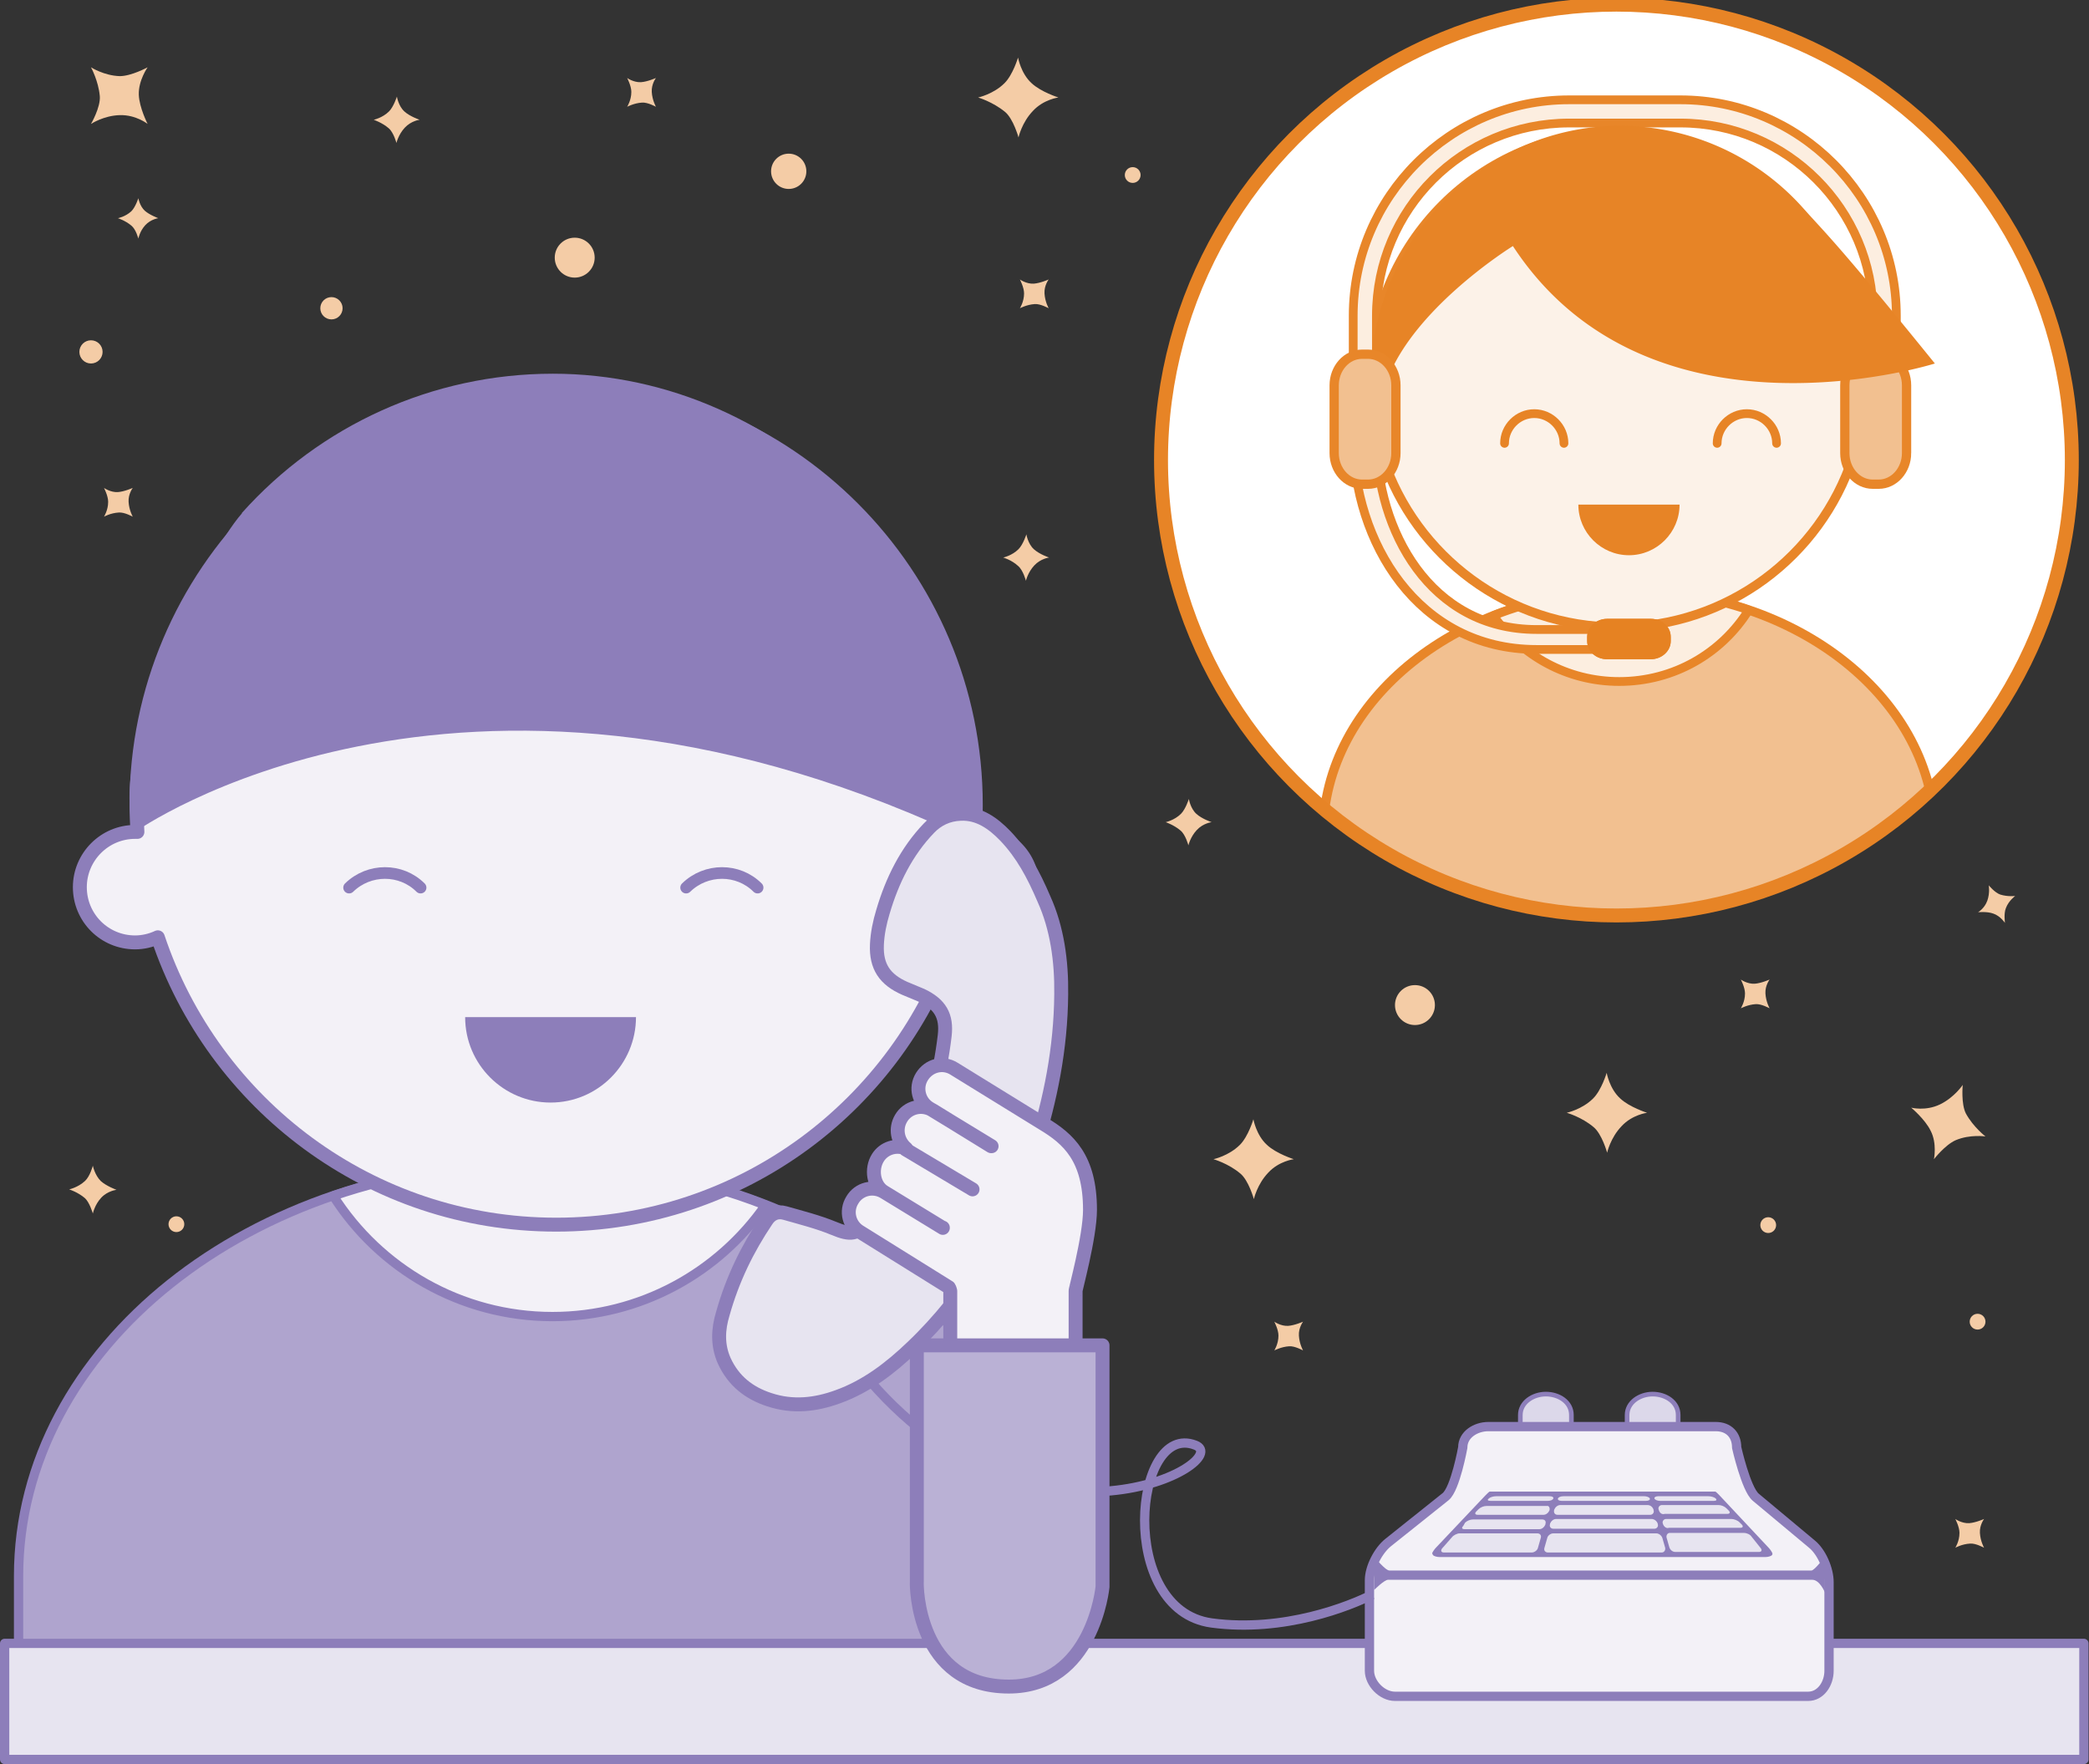 <svg id="Layer_1" xmlns="http://www.w3.org/2000/svg" xmlns:xlink="http://www.w3.org/1999/xlink" width="450" height="380" viewBox="0 0 450 380"><rect x="0" y="0" width="450" height="380" fill="#333333" stroke="none"/><style>.st0,.st1,.st2{stroke:#8d7eba;stroke-miterlimit:10}.st0{fill-rule:evenodd;clip-rule:evenodd;stroke-width:2;fill:#afa4ce}.st1,.st2{fill:#f3f1f7;stroke-linecap:round;stroke-linejoin:round}.st1{fill-rule:evenodd;clip-rule:evenodd;stroke-width:2}.st2{stroke-width:3}.st2,.st3,.st4{fill-rule:evenodd;clip-rule:evenodd}.st3{stroke:#8d7eba;stroke-width:2.507;stroke-linecap:round;stroke-linejoin:round;stroke-miterlimit:10;fill:none}.st4{fill:#8d7eba}.st5{fill:#e7e4f0}.st5,.st6,.st7{stroke:#8d7eba;stroke-width:3;stroke-linejoin:round;stroke-miterlimit:10}.st6{fill:#f3f1f7}.st7{fill:#e7e4f0;stroke-linecap:round}.st10,.st11,.st8,.st9{clip-path:url(#XMLID_2_)}.st8{fill:#fff}.st10,.st11,.st9{stroke:#e88629;stroke-miterlimit:10}.st9{fill-rule:evenodd;clip-rule:evenodd;fill:#f2c090;stroke-width:2}.st10,.st11{stroke-linecap:round;stroke-linejoin:round}.st10{fill-rule:evenodd;clip-rule:evenodd;fill:#fceee0;stroke-width:1.887}.st11{fill:#fcf2e8;stroke-width:2}.st11,.st12,.st13{fill-rule:evenodd;clip-rule:evenodd}.st12{clip-path:url(#XMLID_2_);stroke:#e78426;stroke-width:1.886;stroke-linecap:round;stroke-linejoin:round;stroke-miterlimit:10;fill:none}.st13{fill:#e78426}.st13,.st14{clip-path:url(#XMLID_2_)}.st15{fill:#fceee0;stroke:#e88629;stroke-width:1.887;stroke-linecap:round;stroke-linejoin:round;stroke-miterlimit:10}.st16{fill-rule:evenodd;clip-rule:evenodd;fill:#f2c090}.st17{fill:none;stroke:#e88629;stroke-width:2;stroke-miterlimit:10}.st18{fill-rule:evenodd;clip-rule:evenodd}.st18,.st19{fill:#e68222}.st20{clip-path:url(#XMLID_2_);fill:none;stroke:#e78426;stroke-width:1.954;stroke-linejoin:round;stroke-miterlimit:10}.st20,.st21,.st22{stroke-linecap:round}.st21{stroke:#e78426;stroke-linejoin:round;stroke-miterlimit:10;fill:none;stroke-width:3}.st22{fill:#f0b47a;stroke-width:8}.st22,.st23,.st24{stroke:#8d7eba;stroke-linejoin:round;stroke-miterlimit:10}.st23{fill-rule:evenodd;clip-rule:evenodd;stroke-width:2;stroke-linecap:round;fill:#e7e4f0}.st24{fill:#dcd8ea}.st25{fill:#f3f1f7}.st26,.st27{fill:none;stroke:#8d7eba;stroke-width:2;stroke-linejoin:round;stroke-miterlimit:10}.st27{fill:#bab1d5;stroke-width:3;stroke-linecap:round}.st28{fill:#8d7eba}.st29,.st30{fill-rule:evenodd;clip-rule:evenodd;fill:#e7e4f0}.st30{fill:#f4cca6}</style><g id="XMLID_9_"><g id="XMLID_35_"><path id="XMLID_3251_" class="st0" d="M4 368.8v-29.3c0-49.2 50-89.1 111.7-89.1s111.7 39.9 111.7 89.1v29.3H4z"/><path id="XMLID_3250_" class="st1" d="M71.8 257.6c13.5-4.6 28.3-7.1 43.8-7.1 17.7 0 34.5 3.3 49.3 9.1-10.1 14.5-26.9 24-45.9 24-19.8 0-37.3-10.4-47.2-26z"/><path id="XMLID_3244_" class="st2" d="M29.1 179.2h.5c-.1-1.9-.2-3.9-.2-5.8 0-49.9 40.5-90.4 90.4-90.4 49.9 0 90.4 40.5 90.4 90.4 0 2-.1 3.9-.2 5.8h.5c6.6 0 11.9 5.3 11.9 11.9 0 6.6-5.3 11.9-11.9 11.9-1.8 0-3.4-.4-4.9-1.1-11.9 36-45.8 61.9-85.8 61.9S46 237.8 34 201.9c-1.5.7-3.2 1.1-4.9 1.1-6.6 0-11.9-5.3-11.9-11.9 0-6.5 5.3-11.9 11.9-11.9z"/><path id="XMLID_3243_" class="st3" d="M163.2 191.2c-4.2-4.2-11.1-4.2-15.4 0"/><path id="XMLID_3239_" class="st4" d="M100.2 219.1c0 10.2 8.3 18.4 18.4 18.4 10.2 0 18.4-8.3 18.4-18.4h-36.8z"/><path id="XMLID_3238_" class="st3" d="M90.6 191.2c-4.2-4.2-11.1-4.2-15.4 0"/><path id="XMLID_3237_" class="st4" d="M205.7 179.4c-107.5-49.4-176.6-.2-176.6-.2-6.5-16.2 15-59.6 23-68.6v-.1c16.8-18.8 41-30 67-30 50 0 93.5 43.1 91 98.8h-4.4z"/><g id="XMLID_2553_"><path id="XMLID_3236_" class="st5" d="M165.1 262.9c.9-1.4 2.3-2.1 4-1.6 3.5 1 7.1 1.9 10.5 3.3 3.6 1.5 5.1 1.4 7.3-1.6 3.2-4.2 7.8-10.8 10-15.7 3.4-7.6 5.6-15.7 6.6-24.2.5-4.3-1-6.8-5-8.7l-3.6-1.5c-4.3-1.9-6.2-4.7-6-9.4.1-2.4.6-4.8 1.3-7.1 2-6.8 5.1-13 9.9-18 1.8-1.9 4.1-3 6.8-3.1 3.9-.2 7 2 9.7 4.8 3.6 3.8 6 8.2 8.3 13.6 2.8 6.2 3.8 13.3 3.7 20.5-.1 11.6-2.3 22.6-5.7 33.3-4.9 15.8-14.7 31.6-26.4 42.7-4.7 4.5-9.9 8.5-16.1 10.7-4.7 1.7-9.6 2.3-14.7.6-4.3-1.4-7.7-4-9.7-8.4-1.5-3.4-1.3-6.8-.3-10.1 2.1-7.5 5.3-14 9.4-20.1z"/></g><g id="XMLID_140_"><path id="XMLID_3646_" class="st6" d="M234.8 260.6c0-11.2-4.7-15.3-10-18.5l-19.3-11.9c-2.4-1.5-5.4-.7-6.9 1.7s-.7 5.5 1.7 6.9l13.3 8.1h-.1l-12.5-7.7c-2.4-1.5-5.5-.7-6.9 1.7-1.3 2.2-.8 4.9 1.1 6.5-2.2-.9-4.8-.1-6.1 2-1.5 2.4-1 6 1.4 7.4l12.6 7.7c0 .2 0-.2 0 0l-12.6-7.7c-2.4-1.5-5.5-.7-6.9 1.7-1.5 2.4-.7 5.5 1.7 6.9l19.1 11.9c.2.3.3.8.3.8v12.5h27v-12.5c-.2.2 3.1-11.6 3.1-17.5z"/><path id="XMLID_3591_" class="st7" d="M195.1 247.6l14.4 8.6"/></g><g id="XMLID_2581_"><g id="XMLID_2583_"><defs><circle id="XMLID_2868_" cx="348.2" cy="99.1" r="98.1"/></defs><clipPath id="XMLID_2_"><use xlink:href="#XMLID_2868_" overflow="visible"/></clipPath><circle id="XMLID_114_" class="st8" cx="348.2" cy="99.1" r="98.1"/><path id="XMLID_3233_" class="st9" d="M416.8 197.1v-17.3c0-29-29.5-52.6-65.9-52.6-36.4 0-65.9 23.5-65.9 52.6l.7 47.8 131.1-30.5z"/><path id="XMLID_3225_" class="st10" d="M376.7 131.4c-7.9-2.7-16.7-4.2-25.9-4.2-10.4 0-20.3 1.9-29.1 5.4 6 8.6 15.9 14.2 27.1 14.2 11.8 0 22.1-6.1 27.9-15.4z"/><path id="XMLID_3218_" class="st11" d="M402 85.2h-.3c.1-1.1.1-2.3.1-3.4 0-29.5-23.9-53.3-53.3-53.3-29.5 0-53.3 23.9-53.3 53.3 0 1.2 0 2.3.1 3.4h-.3c-3.9 0-7 3.1-7 7s3.1 7 7 7c1 0 2-.2 2.9-.6 7 21.2 27 36.5 50.6 36.5s43.6-15.3 50.6-36.5c.9.4 1.9.6 2.9.6 3.9 0 7-3.1 7-7 0-3.8-3.2-7-7-7z"/><path id="XMLID_3217_" class="st12" d="M324.1 95.5c0-3.5 2.9-6.4 6.4-6.4 3.5 0 6.4 2.9 6.4 6.4"/><path id="XMLID_3130_" class="st13" d="M361.8 108.7c0 6-4.9 10.9-10.9 10.9s-10.9-4.9-10.9-10.9h21.8z"/><path id="XMLID_3121_" class="st12" d="M369.9 95.5c0-3.5 2.9-6.4 6.4-6.4 3.5 0 6.4 2.9 6.4 6.4"/><g id="XMLID_41_" class="st14"><path id="XMLID_62_" class="st15" d="M408.5 82h-5V68c0-22.9-18.6-41.5-41.5-41.5h-24c-22.9 0-41.5 18.6-41.5 41.5v14h-5V68c0-25.6 20.9-46.5 46.5-46.5h24c25.6 0 46.5 20.9 46.5 46.5v14z"/></g><g id="XMLID_50_" class="st14"><path id="XMLID_64_" class="st15" d="M355 135.6h-24c-22.9 0-34.5-21.3-34.5-41.3V82h-5v12.3c0 22.4 13.9 45.6 39.5 45.6h24v-4.3z"/></g><g id="XMLID_38_" class="st14"><path id="XMLID_40_" class="st16" d="M410.7 97.6c0 3.7-2.7 6.7-6 6.7h-1.3c-3.3 0-6-3-6-6.7V83c0-3.7 2.7-6.7 6-6.7h1.3c3.3 0 6 3 6 6.7v14.6z"/><path id="XMLID_39_" class="st17" d="M410.7 97.6c0 3.7-2.7 6.7-6 6.7h-1.3c-3.3 0-6-3-6-6.7V83c0-3.7 2.7-6.7 6-6.7h1.3c3.3 0 6 3 6 6.7v14.6z"/></g><path id="XMLID_3114_" class="st13" d="M297.8 85.3C301.6 68 325.9 53 325.9 53c29.3 44.8 90.9 25.3 90.9 25.3-21.3-26.3-23.7-28.2-28.4-33.5a52.93 52.93 0 0 0-39.5-17.7c-29.5 0-55.2 25.4-53.7 58.3h2.6z"/><g id="XMLID_75_" class="st14"><path id="XMLID_79_" class="st16" d="M300.7 97.6c0 3.7-2.7 6.7-6 6.7h-1.3c-3.3 0-6-3-6-6.7V83c0-3.7 2.7-6.7 6-6.7h1.3c3.3 0 6 3 6 6.7v14.6z"/><path id="XMLID_108_" class="st17" d="M300.7 97.6c0 3.7-2.7 6.7-6 6.7h-1.3c-3.3 0-6-3-6-6.7V83c0-3.7 2.7-6.7 6-6.7h1.3c3.3 0 6 3 6 6.7v14.6z"/></g><g id="XMLID_149_" class="st14"><path id="XMLID_269_" class="st18" d="M346.2 142c-2.4 0-4.3-1.7-4.3-3.9v-.9c0-2.1 1.9-3.9 4.3-3.9h9.4c2.4 0 4.3 1.7 4.3 3.9v.9c0 2.1-1.9 3.9-4.3 3.9h-9.4z"/><path id="XMLID_270_" class="st19" d="M346.2 142c-2.4 0-4.3-1.7-4.3-3.9v-.9c0-2.1 1.9-3.9 4.3-3.9h9.4c2.4 0 4.3 1.7 4.3 3.9v.9c0 2.1-1.9 3.9-4.3 3.9h-9.4z"/></g></g><circle id="XMLID_2582_" class="st21" cx="348.2" cy="99.1" r="98.1"/></g><path id="XMLID_2576_" class="st23" d="M1 354h447.9v25H1z"/><path id="XMLID_436_" class="st24" d="M333 300.3c-2.8 0-5.5 1.8-5.5 4.5v13h11v-13c0-2.8-2.7-4.5-5.5-4.5z"/><path id="XMLID_59_" class="st24" d="M356 300.3c-2.8 0-5.5 1.8-5.5 4.5v13h11v-13c0-2.8-2.7-4.5-5.5-4.5z"/><g id="XMLID_2579_"><path id="XMLID_68_" class="st25" d="M311.4 322.4c2.1-1.7 3.7-7.4 3.7-10.1v-.5c0-2.8 2.8-4.5 5.5-4.5h49c2.8 0 4.5 1.8 4.5 4.5v.5c0 2.8 2 8.4 4.1 10.2l12.1 10.1c2.1 1.7 3.7 5.4 3.7 8.2v19.1c0 2.8-1.8 5.5-4.5 5.5h-89c-2.8 0-5.5-2.8-5.5-5.5v-19.5c0-2.8 1.9-6.4 4-8.1l12.4-9.9z"/><path id="XMLID_66_" class="st26" d="M311.4 322.4c2.1-1.7 3.7-10.6 3.7-10.6 0-2.8 2.8-4.5 5.5-4.5h49c2.8 0 4.5 1.8 4.5 4.5 0 0 2 8.9 4.1 10.7l12.1 10.1c2.1 1.7 3.7 5.4 3.7 8.2v19.1c0 2.8-1.8 5.5-4.5 5.5h-89c-2.8 0-5.5-2.8-5.5-5.5v-19.5c0-2.8 1.9-6.4 4-8.1l12.4-9.9z"/></g><path id="XMLID_3252_" class="st26" d="M295.6 343.5c-4.7 2.4-19 8.2-34.6 6.1-20.5-2.8-16.8-43.5-3.5-38.3 8.8 3.4-34.1 27.4-70-13.7"/><path id="XMLID_3595_" class="st27" d="M237.5 289.8h-40v50.9c-.1.8 0 22.6 19.8 22.6 18.2 0 20.2-21.5 20.2-21.5v-52z"/><g id="XMLID_70_"><path id="XMLID_124_" class="st28" d="M393.1 343s-1.1-2.7-2.7-2.7H299c-.8 0-3 2.2-3 2.2v-7.2s2.4 3 3.3 3h90.9c.7 0 2.9-3 2.9-3v7.7z"/></g><path id="XMLID_3597_" class="st29" d="M381.3 334.3H309l12-12.8h48.3z"/><g id="XMLID_3672_"><path id="XMLID_106_" class="st28" d="M381.8 334.6c-.1-.3-.5-.9-.9-1.3L370.3 322c-.4-.4-.7-.7-.8-.7h-48.6c-.1 0-.5.4-.9.8l-10.6 11.2c-.4.4-.8 1-.9 1.3l.1.2.1.2c.2.2.8.4 1.4.4h70.2c.6 0 1.2-.2 1.4-.4l.1-.2v-.2zm-47.2-5.3c-.5 0-.9-.4-.7-1v-.1c.2-.5.7-1 1.3-1h20.6c.5 0 1.1.4 1.3 1v.1c.2.5-.2 1-.7 1h-21.8zm22.2 1c.5 0 1.1.4 1.3 1l.6 2.1c.1.5-.2 1-.7 1h-24.6c-.5 0-.9-.4-.7-1l.6-2.1c.1-.5.7-1 1.3-1h22.2zm-22-5.1c.2-.5.7-1 1.3-1h18.8c.6 0 1.1.4 1.3 1v.1c.2.5-.2 1-.7 1h-20c-.5 0-.9-.4-.7-1.1zm-1 .1c-.2.5-.7 1-1.3 1h-14.2c-.5 0-.7-.3-.3-.7l.5-.5c.4-.4 1.1-.7 1.7-.7h13c.4-.1.7.3.6.9zm2.6-2c-.5 0-.9-.2-.8-.5.1-.3.6-.5 1.2-.5h17.4c.5 0 1.1.2 1.2.5.1.3-.3.5-.8.5h-18.2zm20.9 1.9c-.2-.5.2-1 .7-1h12.2c.6 0 1.3.3 1.7.7l.5.5c.4.4.2.7-.3.7h-13.5c-.6.2-1.1-.2-1.3-.9zm.9 3c-.2-.5.2-1 .7-1H373c.5 0 1.3.3 1.7.7l.5.5c.4.4.2.7-.3.7h-15.4c-.5.2-1.1-.2-1.3-.9zm11.4-5.4c.3.3.1.5-.4.5h-11.6c-.5 0-1.1-.2-1.2-.5-.1-.3.3-.5.8-.5H368c.6 0 1.3.2 1.6.5zm-48.9 0c.3-.3 1-.5 1.6-.5h11.5c.6 0 .9.2.8.5-.1.3-.6.5-1.2.5h-12.3c-.6 0-.8-.2-.4-.5zm-5.1 5.2c.4-.4 1.1-.7 1.7-.7h14.9c.6 0 .9.4.7 1v.1c-.2.5-.7 1-1.3 1h-16.1c-.6 0-.7-.3-.3-.7l.4-.7zm-2.8 3.1c.3-.4 1.1-.8 1.6-.8h16.8c.5 0 .9.4.7 1l-.6 2.1c-.1.5-.7 1-1.3 1h-19c-.5 0-.7-.3-.4-.8l2.2-2.5zm48.1 3.2c-.6 0-1.1-.4-1.3-1l-.6-2.1c-.1-.5.2-1 .7-1h16c.5 0 1.3.3 1.6.8l2 2.5c.3.4.2.8-.4.8h-18z"/></g></g><circle id="XMLID_3586_" class="st30" cx="244" cy="37.7" r="1.7"/><circle id="XMLID_3585_" class="st30" cx="38" cy="263.7" r="1.7"/><circle id="XMLID_205_" class="st30" cx="426" cy="284.7" r="1.7"/><circle id="XMLID_204_" class="st30" cx="169.9" cy="36.9" r="3.8"/><circle id="XMLID_202_" class="st30" cx="304.8" cy="216.5" r="4.3"/><circle id="XMLID_201_" class="st30" cx="123.8" cy="55.5" r="4.3"/><circle id="XMLID_199_" class="st30" cx="19.6" cy="75.8" r="2.5"/><circle id="XMLID_178_" class="st30" cx="71.4" cy="66.4" r="2.4"/><path id="XMLID_173_" class="st30" d="M210.7 21s3.3-.7 5.7-3.1c1.8-1.8 2.9-5.5 2.9-5.5s.6 3.4 2.9 5.5c2 1.9 5.8 3.1 5.8 3.1s-3.2.4-5.5 2.9c-2.4 2.5-3.1 5.7-3.1 5.7s-1.1-4-2.9-5.5c-2.7-2.2-5.8-3.1-5.8-3.1z"/><path id="XMLID_162_" class="st30" d="M337.5 239.7s3.3-.7 5.7-3.1c1.8-1.8 2.9-5.5 2.9-5.5s.6 3.4 2.9 5.5c2 1.9 5.8 3.1 5.8 3.1s-3.2.4-5.5 2.9c-2.4 2.5-3.1 5.7-3.1 5.7s-1.1-4-2.9-5.5c-2.6-2.2-5.8-3.1-5.8-3.1z"/><path id="XMLID_159_" class="st30" d="M25.4 47s1.6-.3 2.9-1.5c.9-.9 1.5-2.8 1.5-2.8s.3 1.7 1.4 2.7c1 .9 2.9 1.6 2.9 1.6s-1.6.2-2.8 1.5c-1.2 1.3-1.5 2.9-1.5 2.9s-.5-2-1.5-2.8C27 47.5 25.4 47 25.4 47z"/><path id="XMLID_158_" class="st30" d="M274.5 290.9s.9-1.4.9-3.2c0-1.3-.9-3-.9-3s1.4 1 3 .9c1.4-.1 3.2-.9 3.2-.9s-1 1.3-.9 3c.1 1.8.9 3.2.9 3.2s-1.8-1-3-.9c-1.7.1-3.2.9-3.2.9z"/><path id="XMLID_156_" class="st30" d="M261.4 249.7s3.3-.7 5.7-3.1c1.8-1.8 2.9-5.5 2.9-5.5s.6 3.4 2.9 5.5c2 1.9 5.8 3.1 5.8 3.1s-3.2.4-5.5 2.9c-2.4 2.5-3.1 5.7-3.1 5.7s-1.1-4-2.9-5.5c-2.6-2.2-5.8-3.1-5.8-3.1z"/><path id="XMLID_152_" class="st30" d="M421.2 333.4s.9-1.4.9-3.2c0-1.3-.9-3-.9-3s1.4 1 3 .9c1.4-.1 3.2-.9 3.2-.9s-1 1.3-.9 3c.1 1.8.9 3.2.9 3.2s-1.8-1-3-.9c-1.8.1-3.2.9-3.2.9z"/><path id="XMLID_151_" class="st30" d="M219.7 66.4s.9-1.4.9-3.2c0-1.3-.9-3-.9-3s1.4 1 3 .9c1.4-.1 3.2-.9 3.2-.9s-1 1.3-.9 3c.1 1.8.9 3.2.9 3.2s-1.8-1-3-.9c-1.7.1-3.2.9-3.2.9z"/><circle id="XMLID_150_" class="st30" cx="380.9" cy="263.9" r="1.7"/><path id="XMLID_142_" class="st30" d="M427.7 244.8s-3.3-.5-6.4.8c-2.3 1-4.7 4.1-4.7 4.1s.7-3.4-.7-6.1c-1.2-2.5-4.2-5-4.2-5s3.1.8 6.2-.7 4.9-4.2 4.9-4.2-.4 4.1.7 6.2c1.6 2.9 4.2 4.9 4.2 4.9z"/><path id="XMLID_141_" class="st30" d="M434.1 193s-1.4 1-2 2.6c-.5 1.2-.2 3.2-.2 3.2s-1-1.5-2.5-2c-1.3-.5-3.3-.3-3.3-.3s1.4-.8 2-2.5c.6-1.7.3-3.3.3-3.3s1.3 1.6 2.5 2c1.6.5 3.2.3 3.2.3z"/><path id="XMLID_131_" class="st30" d="M135.1 23s.9-1.4.9-3.2c0-1.3-.9-3-.9-3s1.4 1 3 .9c1.4-.1 3.2-.9 3.2-.9s-1 1.3-.9 3c.1 1.8.9 3.2.9 3.2s-1.8-1-3-.9c-1.7.1-3.2.9-3.2.9z"/><path id="XMLID_127_" class="st30" d="M22.4 111.3s.9-1.4.9-3.2c0-1.3-.9-3-.9-3s1.4 1 3 .9c1.4-.1 3.2-.9 3.2-.9s-1 1.3-.9 3c.1 1.8.9 3.2.9 3.2s-1.8-1-3-.9c-1.8.1-3.2.9-3.2.9z"/><path id="XMLID_122_" class="st30" d="M375 217.2s.9-1.4.9-3.2c0-1.3-.9-3-.9-3s1.4 1 3 .9c1.4-.1 3.2-.9 3.2-.9s-1 1.3-.9 3c.1 1.8.9 3.2.9 3.2s-1.8-1-3-.9c-1.7.1-3.2.9-3.2.9z"/><path id="XMLID_112_" class="st30" d="M19.6 14.5s2.8 1.8 6.2 1.9c2.5 0 6-1.9 6-1.9s-2 2.8-1.9 5.9c.1 2.8 1.9 6.3 1.9 6.3s-2.5-2-6-1.9c-3.5.1-6.2 1.9-6.2 1.9s2.1-3.6 1.9-6c-.3-3.3-1.9-6.2-1.9-6.2z"/><path id="XMLID_80_" class="st30" d="M14.9 256.2s1.9-.4 3.4-1.8c1.1-1 1.7-3.3 1.7-3.3s.4 2 1.7 3.3c1.2 1.1 3.4 1.9 3.4 1.9s-1.9.2-3.3 1.7-1.8 3.4-1.8 3.4-.7-2.4-1.7-3.3c-1.5-1.3-3.4-1.9-3.4-1.9z"/><path id="XMLID_73_" class="st30" d="M80.5 25.8s1.9-.4 3.3-1.8c1-1 1.7-3.2 1.7-3.2s.3 2 1.6 3.2c1.2 1.1 3.3 1.8 3.3 1.8s-1.8.2-3.2 1.7c-1.4 1.5-1.8 3.3-1.8 3.3s-.6-2.3-1.7-3.2c-1.4-1.2-3.2-1.8-3.2-1.8z"/><path id="XMLID_72_" class="st30" d="M216.1 120.1s1.9-.4 3.3-1.8c1-1 1.7-3.2 1.7-3.2s.3 2 1.6 3.2c1.2 1.1 3.3 1.8 3.3 1.8s-1.8.2-3.2 1.7c-1.4 1.5-1.8 3.3-1.8 3.3s-.6-2.3-1.7-3.2c-1.4-1.3-3.2-1.8-3.2-1.8z"/><path id="XMLID_71_" class="st30" d="M251.1 177.1s1.9-.4 3.3-1.8c1-1 1.7-3.2 1.7-3.2s.3 2 1.6 3.2c1.2 1.1 3.3 1.8 3.3 1.8s-1.8.2-3.2 1.7c-1.4 1.5-1.8 3.3-1.8 3.3s-.6-2.3-1.7-3.2c-1.4-1.2-3.2-1.8-3.2-1.8z"/></g></svg>